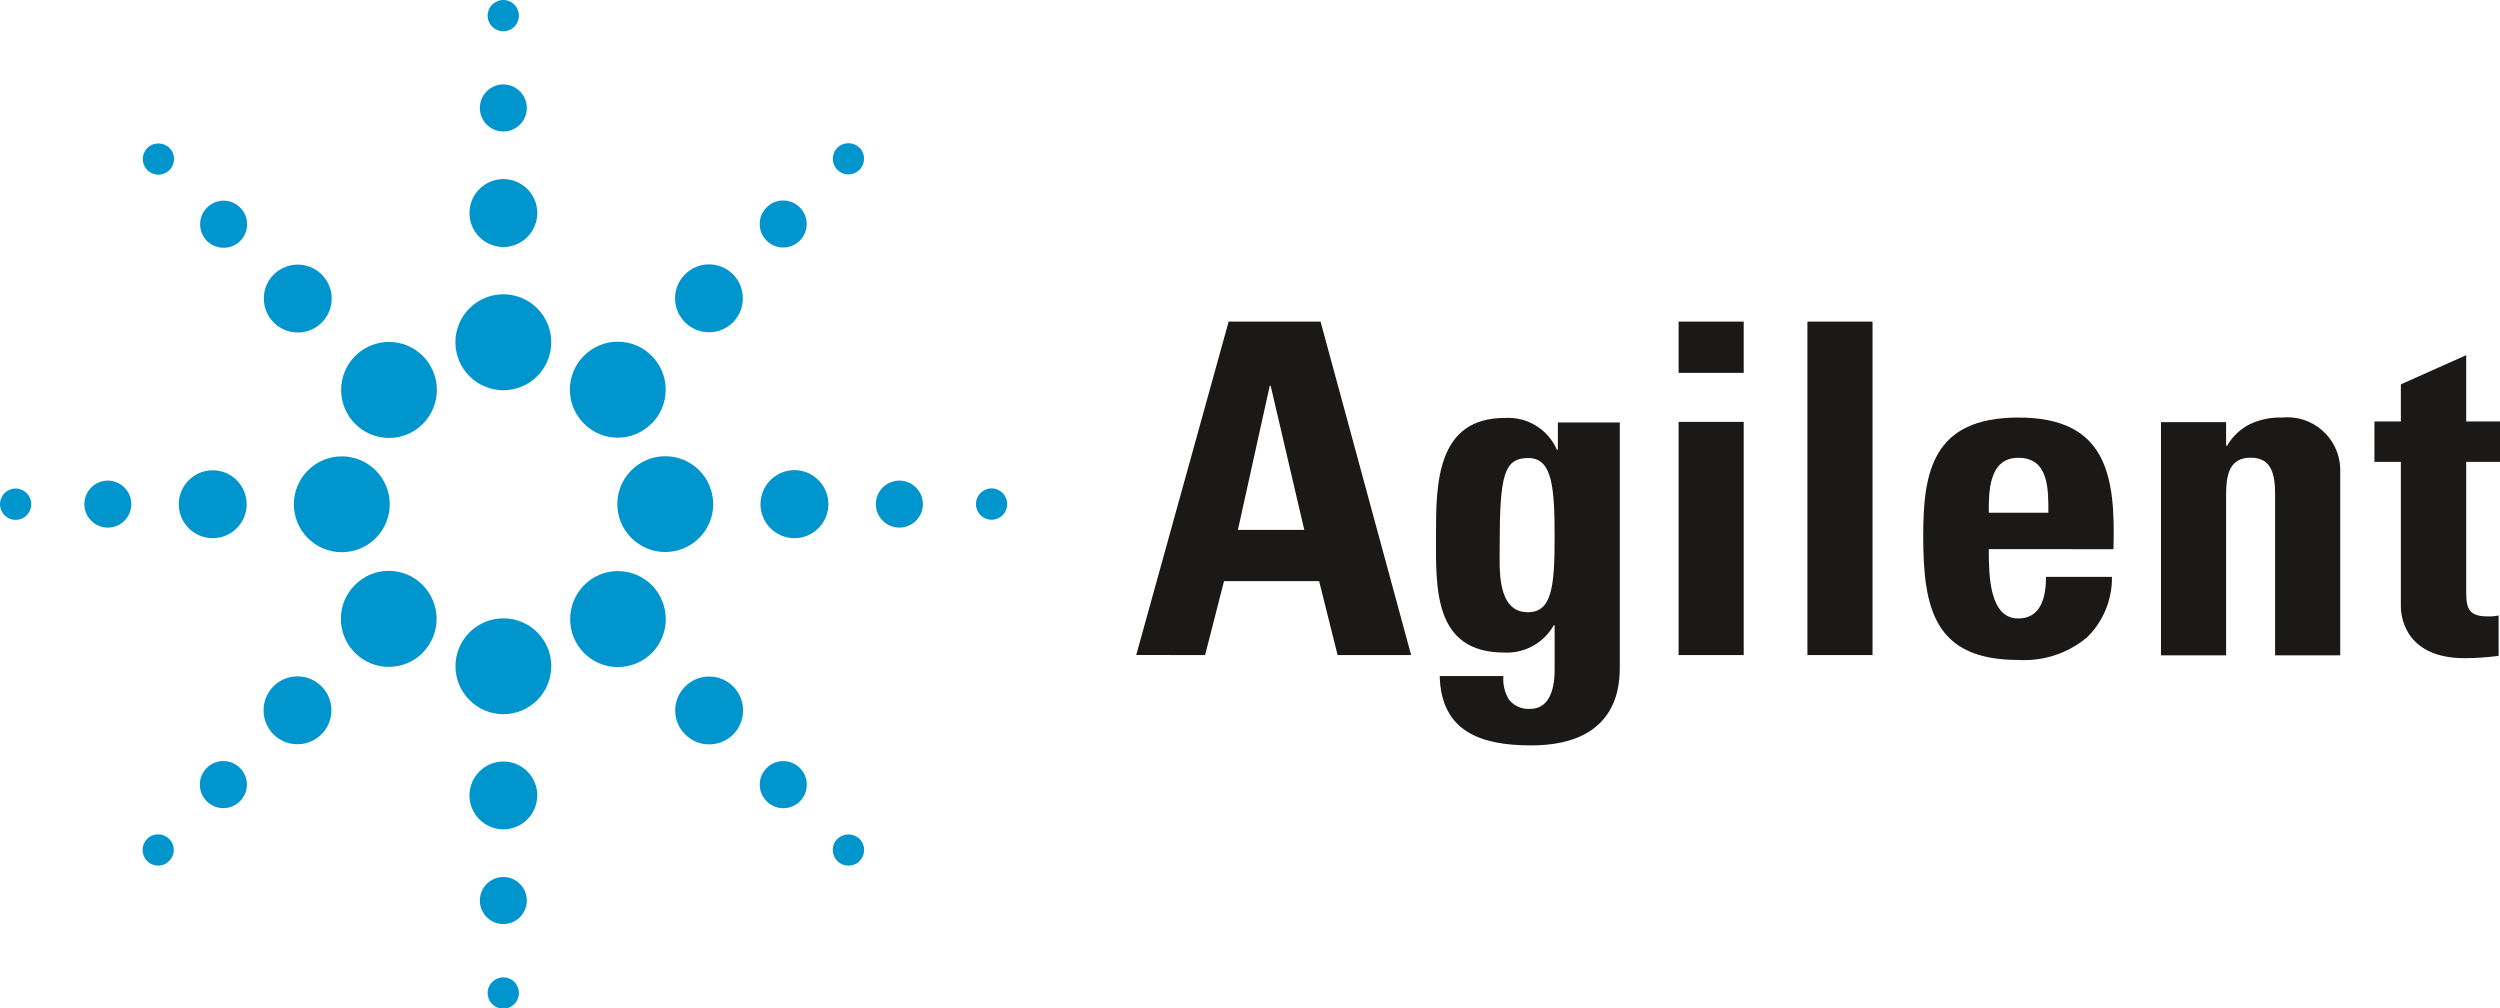 <svg id="Logo_Spark_Icon_mobile" data-name="Logo Spark Icon_mobile" xmlns="http://www.w3.org/2000/svg" xmlns:xlink="http://www.w3.org/1999/xlink" width="119" height="48" viewBox="0 0 119 48">
  <defs>
    <clipPath id="clip-path">
      <path id="Path_12177" data-name="Path 12177" d="M57.153-16.71l.9-3.517h4.528l.879,3.517h3.5L62.648-32.582H58.274l-4.4,15.871Zm4.725-5.957H58.714l1.516-6.858h.044l1.6,6.858Z" transform="translate(-53.879 32.582)" fill="none"/>
    </clipPath>
    <clipPath id="clip-path-2">
      <path id="Path_12176" data-name="Path 12176" d="M-965,746H475V-318H-965Z" transform="translate(965 318)" fill="none"/>
    </clipPath>
    <clipPath id="clip-path-3">
      <path id="Path_12180" data-name="Path 12180" d="M73.9-27.813v1.3h-.044a2.533,2.533,0,0,0-2.484-1.516c-3.231,0-3.274,3.1-3.274,5.539,0,2.505-.155,5.629,3.253,5.629a2.56,2.56,0,0,0,2.353-1.3h.041v2.132c0,1.122-.373,1.846-1.143,1.846a1.178,1.178,0,0,1-1.032-.44,1.872,1.872,0,0,1-.264-1.119H68.275c.067,2.7,2.043,3.3,4.352,3.3,4.264,0,4.22-3.032,4.22-3.8V-27.813Zm-2.77,5.892c0-3.384.2-4.2,1.364-4.2,1.142,0,1.251,1.384,1.251,3.823,0,2.354-.153,3.517-1.273,3.517-1.5,0-1.342-2.109-1.342-3.143Z" transform="translate(-68.099 28.031)" fill="none"/>
    </clipPath>
    <clipPath id="clip-path-5">
      <path id="Path_12183" data-name="Path 12183" d="M79.617-30.14h3.1v-2.441h-3.1Zm0,13.43h3.1v-11.1h-3.1Z" transform="translate(-79.617 32.582)" fill="none"/>
    </clipPath>
    <clipPath id="clip-path-7">
      <path id="Path_12185" data-name="Path 12185" d="M85.728-16.71h3.1V-32.582h-3.1Z" transform="translate(-85.728 32.582)" fill="none"/>
    </clipPath>
    <clipPath id="clip-path-8">
      <path id="Path_12188" data-name="Path 12188" d="M100.257-21.765c.11-3.562-.352-6.266-4.528-6.266-4.088,0-4.527,2.595-4.527,5.627,0,3.471.527,5.912,4.527,5.912A4.658,4.658,0,0,0,99-17.568a3.951,3.951,0,0,0,1.186-2.879H97.048c0,.923-.221,1.98-1.319,1.98-1.362,0-1.406-1.98-1.406-3.3ZM94.323-23.5c0-.945-.023-2.615,1.406-2.615,1.472,0,1.43,1.538,1.43,2.615Z" transform="translate(-91.202 28.031)" fill="none"/>
    </clipPath>
    <clipPath id="clip-path-10">
      <path id="Path_12191" data-name="Path 12191" d="M105.554-26.69h.044a2.6,2.6,0,0,1,1.1-1.034,3.347,3.347,0,0,1,1.516-.307,2.516,2.516,0,0,1,1.909.608,2.516,2.516,0,0,1,.86,1.81v8.9h-3.1v-7.65c0-.989-.177-1.757-1.165-1.757s-1.167.768-1.167,1.757v7.65h-3.1v-11.1h3.1v1.123" transform="translate(-102.454 28.031)" fill="none"/>
    </clipPath>
    <clipPath id="clip-path-12">
      <path id="Path_12198" data-name="Path 12198" d="M0,.223H119v-48H0Z" transform="translate(0 47.777)" fill="none"/>
    </clipPath>
    <clipPath id="clip-path-13">
      <rect id="Rectangle_6034" data-name="Rectangle 6034" width="120.417" height="48.238" fill="none"/>
    </clipPath>
    <clipPath id="clip-path-14">
      <path id="Path_12194" data-name="Path 12194" d="M112.633-27.8h1.257v-1.766L117-30.955V-27.8h1.609v1.924H117v5.966c0,.838-.023,1.388.992,1.388a2.277,2.277,0,0,0,.551-.042v1.922a12.823,12.823,0,0,1-1.61.111c-2.693,0-3.044-1.79-3.044-2.475v-6.87h-1.257V-27.8" transform="translate(-112.633 30.955)" fill="none"/>
    </clipPath>
    <clipPath id="clip-path-15">
      <path id="Path_12193" data-name="Path 12193" d="M0,.238H119.413V-48H0Z" transform="translate(0 48)" fill="none"/>
    </clipPath>
    <clipPath id="clip-path-16">
      <path id="Path_12197" data-name="Path 12197" d="M8.064-39.68a.741.741,0,0,0,.221-.527.745.745,0,0,0-.22-.529.757.757,0,0,0-1.054,0,.753.753,0,0,0,0,1.053.742.742,0,0,0,.527.22A.736.736,0,0,0,8.064-39.68Zm3.369,3.373a1.115,1.115,0,0,0,.33-.8,1.107,1.107,0,0,0-.33-.788,1.093,1.093,0,0,0-.788-.33,1.108,1.108,0,0,0-.792.329,1.127,1.127,0,0,0,0,1.587,1.115,1.115,0,0,0,.791.325A1.1,1.1,0,0,0,11.433-36.307Zm3.884,3.883a1.609,1.609,0,0,0,.471-1.143,1.6,1.6,0,0,0-.472-1.141,1.612,1.612,0,0,0-1.143-.474,1.614,1.614,0,0,0-1.144.474,1.6,1.6,0,0,0-.471,1.14,1.609,1.609,0,0,0,.472,1.143,1.611,1.611,0,0,0,1.144.474,1.61,1.61,0,0,0,1.143-.473ZM20.128-27.6a2.293,2.293,0,0,0,0-3.233,2.264,2.264,0,0,0-1.611-.668,2.261,2.261,0,0,0-1.61.668,2.279,2.279,0,0,0-.669,1.618,2.264,2.264,0,0,0,.669,1.614,2.258,2.258,0,0,0,1.61.67,2.26,2.26,0,0,0,1.611-.669ZM8.05-6.793a.735.735,0,0,0,.221-.53.726.726,0,0,0-.219-.522A.751.751,0,0,0,7-7.848.757.757,0,0,0,7-6.794a.748.748,0,0,0,.528.219.726.726,0,0,0,.522-.218Zm3.369-2.843a1.1,1.1,0,0,0,.334-.786,1.108,1.108,0,0,0-.332-.8,1.1,1.1,0,0,0-.79-.329,1.1,1.1,0,0,0-.79.328,1.116,1.116,0,0,0-.328.8,1.1,1.1,0,0,0,.327.784,1.1,1.1,0,0,0,.79.329,1.1,1.1,0,0,0,.788-.327ZM15.3-12.824a1.6,1.6,0,0,0,.475-1.144,1.6,1.6,0,0,0-.474-1.14,1.6,1.6,0,0,0-1.142-.474,1.609,1.609,0,0,0-1.144.474,1.624,1.624,0,0,0,0,2.284,1.609,1.609,0,0,0,1.143.473,1.608,1.608,0,0,0,1.142-.473ZM20.115-16.7a2.293,2.293,0,0,0,0-3.233,2.249,2.249,0,0,0-1.609-.671,2.251,2.251,0,0,0-1.609.67,2.262,2.262,0,0,0-.672,1.608A2.283,2.283,0,0,0,16.9-16.7a2.259,2.259,0,0,0,1.609.666A2.257,2.257,0,0,0,20.115-16.7Zm20.8,9.907a.75.75,0,0,0,.216-.537.727.727,0,0,0-.217-.516.758.758,0,0,0-1.054,0,.722.722,0,0,0-.22.517.748.748,0,0,0,.218.537.737.737,0,0,0,.525.218.758.758,0,0,0,.536-.215ZM38.073-9.632a1.109,1.109,0,0,0,.33-.8,1.1,1.1,0,0,0-.33-.787,1.1,1.1,0,0,0-.791-.33,1.1,1.1,0,0,0-.786.327,1.108,1.108,0,0,0-.332.793,1.107,1.107,0,0,0,.331.792,1.106,1.106,0,0,0,.791.33,1.1,1.1,0,0,0,.787-.325ZM34.9-12.817a1.622,1.622,0,0,0,0-2.286,1.615,1.615,0,0,0-1.144-.471,1.6,1.6,0,0,0-1.139.471,1.594,1.594,0,0,0-.478,1.142,1.6,1.6,0,0,0,.477,1.144,1.6,1.6,0,0,0,1.139.473,1.612,1.612,0,0,0,1.145-.473Zm-3.871-3.876a2.3,2.3,0,0,0,0-3.229,2.276,2.276,0,0,0-1.617-.671,2.251,2.251,0,0,0-1.609.671,2.293,2.293,0,0,0,0,3.23,2.263,2.263,0,0,0,1.611.668,2.278,2.278,0,0,0,1.611-.669Zm9.884-23a.753.753,0,0,0,0-1.055.76.76,0,0,0-1.055,0,.751.751,0,0,0,0,1.054.737.737,0,0,0,.526.218.753.753,0,0,0,.524-.214Zm-2.845,3.371a1.106,1.106,0,0,0,.331-.791,1.106,1.106,0,0,0-.329-.79,1.1,1.1,0,0,0-.79-.331,1.1,1.1,0,0,0-.788.33,1.106,1.106,0,0,0-.331.791,1.105,1.105,0,0,0,.331.79,1.1,1.1,0,0,0,.789.327,1.1,1.1,0,0,0,.783-.323Zm-3.176,3.888a1.63,1.63,0,0,0,0-2.286,1.606,1.606,0,0,0-1.143-.473,1.594,1.594,0,0,0-1.139.473,1.6,1.6,0,0,0-.478,1.142,1.6,1.6,0,0,0,.477,1.145,1.6,1.6,0,0,0,1.14.472,1.608,1.608,0,0,0,1.139-.47Zm-3.875,4.82a2.264,2.264,0,0,0,.67-1.612,2.271,2.271,0,0,0-.669-1.617,2.261,2.261,0,0,0-1.611-.669,2.264,2.264,0,0,0-1.612.669,2.271,2.271,0,0,0-.669,1.617,2.261,2.261,0,0,0,.669,1.611,2.259,2.259,0,0,0,1.612.672,2.255,2.255,0,0,0,1.6-.668ZM1.488-23.775a.748.748,0,0,0-.744-.749A.748.748,0,0,0,0-23.775a.745.745,0,0,0,.744.744A.745.745,0,0,0,1.488-23.775Zm4.762,0A1.121,1.121,0,0,0,5.132-24.9a1.121,1.121,0,0,0-1.118,1.121,1.118,1.118,0,0,0,1.118,1.116,1.119,1.119,0,0,0,1.119-1.112Zm5.491,0a1.618,1.618,0,0,0-1.615-1.618A1.619,1.619,0,0,0,8.51-23.775a1.618,1.618,0,0,0,1.616,1.615,1.617,1.617,0,0,0,1.616-1.615Zm6.812,0a2.286,2.286,0,0,0-2.286-2.28,2.283,2.283,0,0,0-2.28,2.28,2.284,2.284,0,0,0,2.28,2.284,2.287,2.287,0,0,0,2.287-2.284ZM24.7-.512a.743.743,0,0,0-.741-.744.747.747,0,0,0-.748.744.749.749,0,0,0,.748.749A.746.746,0,0,0,24.7-.512Zm.376-4.4a1.121,1.121,0,0,0-1.118-1.12,1.12,1.12,0,0,0-1.117,1.12,1.12,1.12,0,0,0,1.117,1.121,1.121,1.121,0,0,0,1.119-1.116Zm.5-5a1.618,1.618,0,0,0-1.614-1.618,1.619,1.619,0,0,0-1.616,1.618A1.618,1.618,0,0,0,23.962-8.3,1.618,1.618,0,0,0,25.574-9.9Zm.667-6.158a2.281,2.281,0,0,0-2.281-2.275A2.281,2.281,0,0,0,21.68-16.07a2.289,2.289,0,0,0,2.282,2.29,2.288,2.288,0,0,0,2.279-2.284Zm21.7-7.711a.748.748,0,0,0-.745-.749.748.748,0,0,0-.744.749.745.745,0,0,0,.744.744.745.745,0,0,0,.745-.738Zm-4.013,0A1.123,1.123,0,0,0,42.807-24.9a1.121,1.121,0,0,0-1.117,1.121,1.118,1.118,0,0,0,1.117,1.116,1.121,1.121,0,0,0,1.123-1.112Zm-4.5,0A1.619,1.619,0,0,0,37.813-25.4,1.619,1.619,0,0,0,36.2-23.775a1.618,1.618,0,0,0,1.617,1.615,1.618,1.618,0,0,0,1.615-1.615Zm-5.482,0a2.281,2.281,0,0,0-2.277-2.28,2.287,2.287,0,0,0-2.288,2.28A2.288,2.288,0,0,0,31.671-21.5a2.283,2.283,0,0,0,2.279-2.278ZM24.7-47.032a.744.744,0,0,0-.742-.745.747.747,0,0,0-.747.745.747.747,0,0,0,.747.744.744.744,0,0,0,.742-.744Zm.376,4.394a1.121,1.121,0,0,0-1.118-1.121,1.12,1.12,0,0,0-1.117,1.121,1.12,1.12,0,0,0,1.117,1.12,1.12,1.12,0,0,0,1.119-1.12Zm.5,5a1.616,1.616,0,0,0-1.614-1.614,1.617,1.617,0,0,0-1.616,1.614,1.619,1.619,0,0,0,1.616,1.619,1.618,1.618,0,0,0,1.612-1.623ZM23.959-29.2a2.288,2.288,0,0,1-2.282-2.288,2.285,2.285,0,0,1,2.282-2.282,2.284,2.284,0,0,1,2.281,2.282A2.287,2.287,0,0,1,23.959-29.2Z" transform="translate(0 47.777)" fill="none"/>
    </clipPath>
  </defs>
  <g id="Logo_Color" data-name="Logo Color">
    <g id="Group_4748" data-name="Group 4748" transform="translate(54.089 15.308)" clip-path="url(#clip-path)">
      <g id="Group_4747" data-name="Group 4747" transform="translate(-1018.879 -285.418)" clip-path="url(#clip-path-2)">
        <path id="Path_12175" data-name="Path 12175" d="M48.879-37.582H71.957V-11.71H48.879Z" transform="translate(965 318)" fill="#1a1918"/>
      </g>
    </g>
    <g id="Group_4750" data-name="Group 4750" transform="translate(68.354 19.892)" clip-path="url(#clip-path-3)">
      <g id="Group_4749" data-name="Group 4749" transform="translate(-1033.099 -289.969)" clip-path="url(#clip-path-2)">
        <path id="Path_12178" data-name="Path 12178" d="M63.1-33.031H81.847V-7.448H63.1Z" transform="translate(965 318)" fill="#1a1918"/>
      </g>
    </g>
    <g id="Group_4752" data-name="Group 4752" transform="translate(79.901 15.308)" clip-path="url(#clip-path-5)">
      <g id="Group_4751" data-name="Group 4751" transform="translate(-1044.617 -285.418)" clip-path="url(#clip-path-2)">
        <path id="Path_12181" data-name="Path 12181" d="M74.617-37.582h13.1V-11.71h-13.1Z" transform="translate(965 318)" fill="#1a1918"/>
      </g>
    </g>
    <g id="Group_4753" data-name="Group 4753" transform="translate(86.033 15.308)" clip-path="url(#clip-path-7)">
      <path id="Path_12184" data-name="Path 12184" d="M80.728-37.582h13.1V-11.71h-13.1Z" transform="translate(-85.728 32.582)" fill="#1a1918"/>
    </g>
    <g id="Group_4755" data-name="Group 4755" transform="translate(91.545 19.875)" clip-path="url(#clip-path-8)">
      <g id="Group_4754" data-name="Group 4754" transform="translate(-1056.202 -289.969)" clip-path="url(#clip-path-2)">
        <path id="Path_12186" data-name="Path 12186" d="M86.2-33.031h19.069v21.538H86.2Z" transform="translate(965 318)" fill="#1a1918"/>
      </g>
    </g>
    <g id="Group_4757" data-name="Group 4757" transform="translate(102.866 19.875)" clip-path="url(#clip-path-10)">
      <g id="Group_4756" data-name="Group 4756" transform="translate(-1067.454 -289.969)" clip-path="url(#clip-path-2)">
        <path id="Path_12189" data-name="Path 12189" d="M97.454-33.031h18.53v21.32H97.454Z" transform="translate(965 318)" fill="#1a1918"/>
      </g>
    </g>
    <g id="Group_4764" data-name="Group 4764" clip-path="url(#clip-path-12)">
      <g id="Group_4763" data-name="Group 4763" transform="translate(-1.003 -0.224)" style="isolation: isolate">
        <g id="Group_4762" data-name="Group 4762" clip-path="url(#clip-path-13)">
          <g id="Group_4759" data-name="Group 4759" transform="translate(114.027 17.13)" clip-path="url(#clip-path-14)">
            <g id="Group_4758" data-name="Group 4758" transform="translate(-113.024 -17.13)" clip-path="url(#clip-path-15)">
              <path id="Path_12192" data-name="Path 12192" d="M107.633-35.955h16.011v24.476H107.633Z" transform="translate(0.374 48.06)" fill="#1a1918"/>
            </g>
          </g>
          <g id="Group_4761" data-name="Group 4761" transform="translate(1.003 0.224)" clip-path="url(#clip-path-16)">
            <g id="Group_4760" data-name="Group 4760" transform="translate(0 -0.224)" clip-path="url(#clip-path-15)">
              <path id="Path_12195" data-name="Path 12195" d="M-5-52.777H52.978V5.287H-5Z" transform="translate(-0.017 47.976)" fill="#0095cd"/>
            </g>
          </g>
        </g>
      </g>
    </g>
  </g>
</svg>
